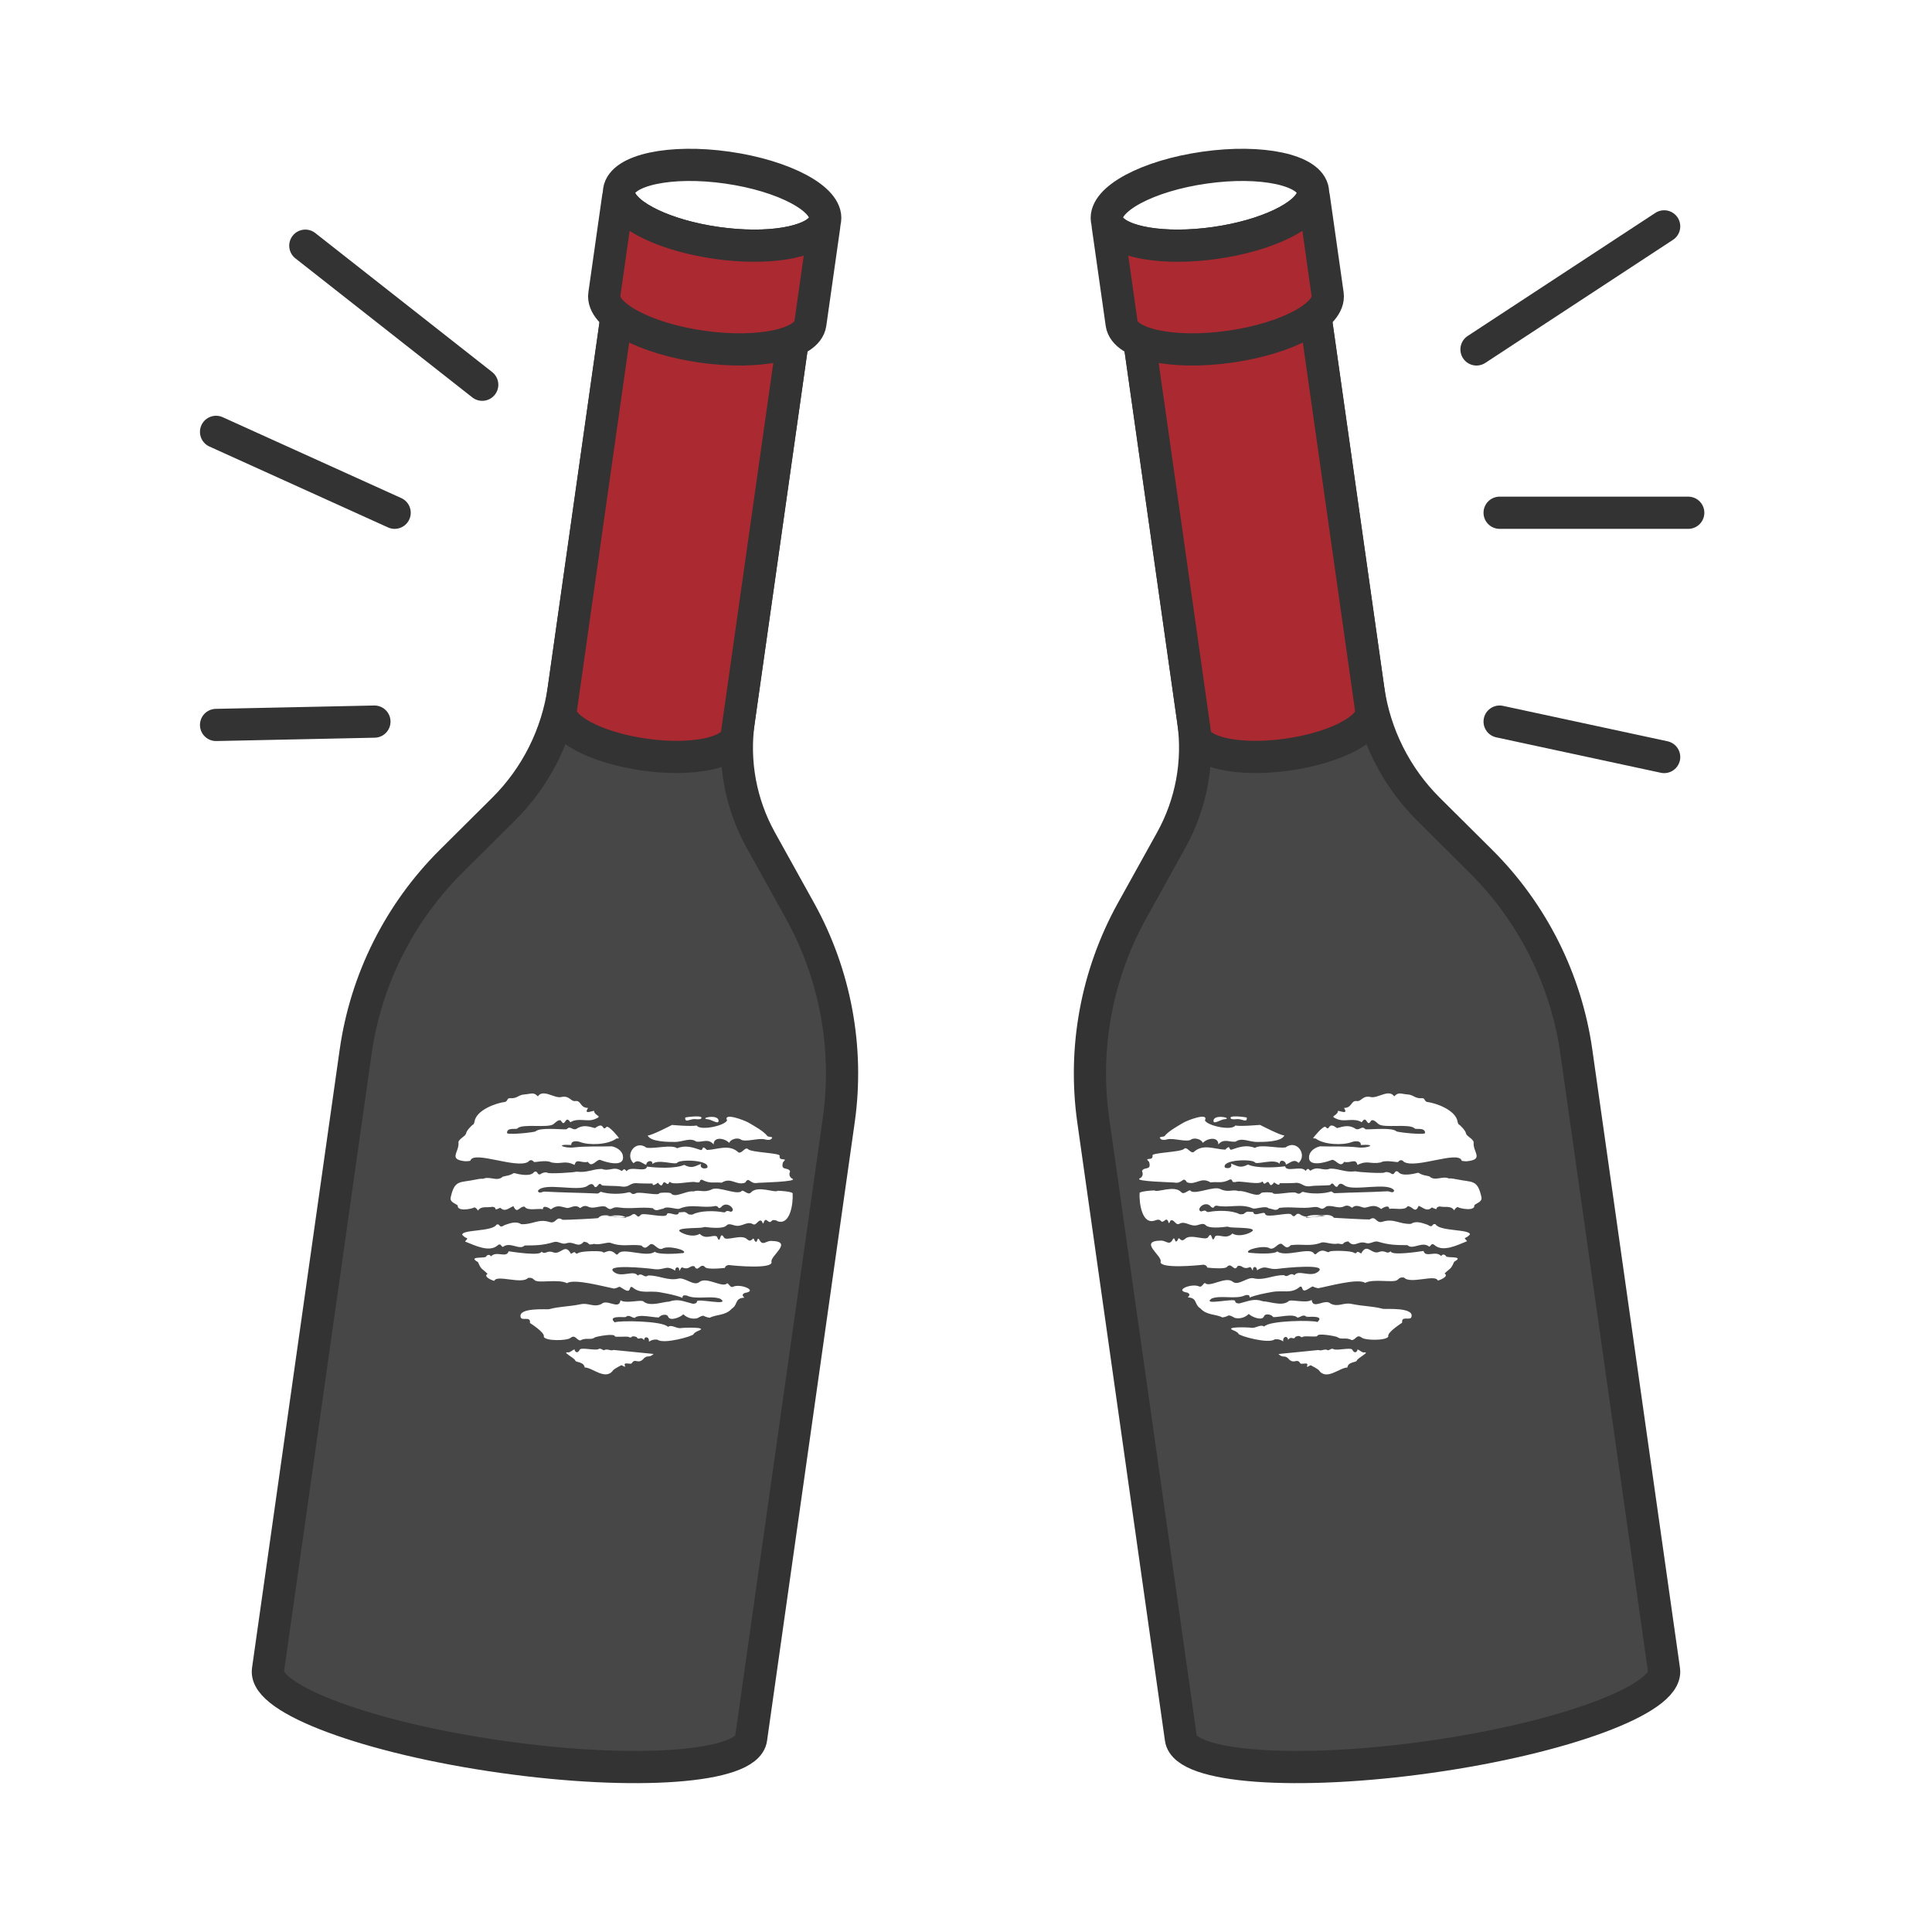 <?xml version="1.0" encoding="UTF-8"?>
<svg xmlns="http://www.w3.org/2000/svg" id="Layer_1" viewBox="0 0 300 300">
  <defs>
    <style>.cls-1{fill:#ab2930;}.cls-1,.cls-2{stroke:#333;stroke-linecap:round;stroke-linejoin:round;stroke-width:5px;}.cls-3{fill:#474747;}.cls-2{fill:none;}</style>
  </defs>
  <path class="cls-3" d="M169.76,173.97l13.35,94.16.26,1.84c.64,4.5,17.96,5.77,38.67,2.84,20.71-2.94,36.98-8.97,36.35-13.47l-.26-1.84-13.35-94.16c-1.59-11.22-6.8-21.61-14.83-29.6l-8.14-8.09c-5.06-5.03-8.34-11.58-9.34-18.64l-9.88-69.64-27.34,3.88,10.03,70.73c.9,6.36-.3,12.84-3.41,18.46l-6.1,10.99c-5.49,9.91-7.61,21.33-6.02,32.55ZM190.03,173.81c-.39.03-1.54.76-1.59.32-.17-1.28,3.31-.45,1.59-.32ZM193.59,173.53c.12.88-.71.23-1.4.24-.37,0-.61.09-1-.02-.76-.7,2.39-.27,2.4-.22ZM199.43,176.31c-.42,1.03-3.33,1.02-4.3,1.01h0c-1.1,0-2.34-.73-3.25-.05-.99.13-1.84-.56-2.7.44.03-1.26-1.71-1-2.41-.24-.2-.56-1.2-.83-1.73-.58-.63.59-2.79-.24-3.8.03-.34.09-.56.12-.9.02-.65-.5.17-.35.48-.51.6-.78,1.95-1.51,2.92-2.09.64-.38,4.01-1.68,3.36-.36.42.86,4.21,1.63,4.71.79.91.18,3.87-.12,3.86-.09,0,0,3.25,1.69,3.76,1.62ZM227.75,180.33h0c-.19,0-.82-.04-.79-.12-.49-1.6-7.17,1.33-8.96.2-.34-.38-.61-.31-.91.02-.1.11-1.93-.38-2.72.08-1.67.31-1.97-.41-3.58.38-.29-1.12-1.01-.21-2.07-.48-.61,1.02-1.3-.39-1.89-.31-.91.38-3.9,1.27-3.54-.66.15-.78,1-1.3,1.7-1.44,1.67.06,4.12-.05,5.9.17,1.47.18,3.13-.54.42-.38.04-.74-.95-.62-1.44-.44-1.32.5-4.27.44-5.6-.58-.16.04-.23.01-.37-.05,0-.05,1.51-1.92,1.92-1.75.75.86.27-.97,1.79.2,1.16-.32,1.93-.54,2.99.17.66.13.84-.6,1.45.02,1,.04,4.16-.33,4.81.33.47.16,4.04.55,4.42.27.06-.99-1.5-.51-1.61-.74-.79-.8-4.75,0-5.61-.67-.22-.17-.91-.94-1.21-.45-.63,1.04-.59-1.1-1.4.16-1.26-.75-2.59,0-3.77-.47-1.36-.54-.16-.41.07-1.18-.22-.45,1.82.74.94-.57,1.3,0,1.05-1.2,1.99-1.07.72.11.9-.93,2.18-.62,1.06.25,2.81-1.31,3.63-.11.69-.72,1.04-.37,2.05-.3,1.04.07,1.09.65,2.23.59.54-.03.31.33.77.57,1.42.16,4.5,1.26,4.79,3.06.03.18.12.5.33.52,0,.04.84.72.99,1.33.06.43,1.1.8,1.18,1.37-.17,1.51,1.69,2.67-1.07,2.94ZM198.52,210.25l6.21-.62c.53.22.92-.28,1.51.05.31-.09.51-.36.83-.19.43.29,2.72-.32,2.92.1h0c.18.36.5.59.77.14-.06-.47.5.17.93.28,1.28-.17-.88.83-1.01,1.26-.04.31-1.34.14-1.46,1.08-1.22-.01-3.27,2.14-4.46.38-.38-.29-.78-.5-1.2-.72-.26-.02-.4.31-.65.18.48-.86-.83-.21-1.01-.51-.5-.83-.89.16-1.7-.56-.71-.87-.93-.12-1.67-.86ZM176.94,185.24c.14-.25,1.9-.4,2.33-.39.41.39,3.11-.89,4.14.26.51.57,1.27-.65,1.52-.14.9.5,3.52-.84,4.55-.34,1.25.61,1.89,0,2.84.32,1.16-.15,2.89,1.12,3.52.29.25-.16,1.55-.1,1.78-.03.06.47,2.62-.19,3.56-.02.85.48.76-.23,1.24-.1,1.2.33,3.16.31,4.32-.09.15.09.29.22.45.28,3.18-.14,5.33-.14,8.26-.3.34-.02.86.42,1.05-.11-.9-1.42-6.33.18-7.7-.78-.5-.35-.82-.45-1.12.16-.53.24-.59-.95-1.12-.25-.04.1-2.37.08-2.82.16-1.42.26-1.37-.43-2.41-.5-.39.08-2.64.07-2.64.07.05.54-.66-.01-.84-.13-.93,1.22-.53-.67-1.33.14-.49.18-.21-.16-.53-.27-.43.57-3.2-.11-3.9.03-1.14.24-.46-.33-1.06-.37-1.31.7-1.93.32-3.07.47-1.49-.94-2.3.52-3.66-.02-.64-1.05-.66.33-2,.04-.17-.04-6.31-.16-5.32-.64.46-.22.56-.69.35-1.13.26-.75,1.53,0,1.1-1.43-.9-.87.65-.02.53-.98-.27-.45,4.35-.53,4.86-1.02.51-.49.92.67,1.51.49,1.47-1.37,3.19-.46,4.91-.39.87-.85.51-.05.92.02,1.32-.45,2.41-.82,3.7-.29.92-.62,3.38.1,4.76-.08,1.72-1.3,3.43,1.12,2.02,2.41-.7-.7-1.24-.03-1.97.26,0-.67-1.04-.86-.95-.13-.9-.89-3.72.27-3.9-.26-.66-.51-5.09-.36-4.63.83.49.27,1.24.04.95-.61,1.14.44,1.45.76,2.65.16,1.29.6,4.18.48,5.77.27.13,1,2.62-.19,3.16.72.44-.52.41-.3.75-.03,1.25-.84,1.86.13,3.09-.33,1.47,0,2.28.63,3.92.42.52.15,4.2.36,4.5.19.26-.15.63-.04.89.06.82.63.53-.57,1.23-.18.51.75,2.28.37,3.12.15.83.47.94.35,1.74.57.89.82,1.96-.13,3.03.32.41-.03.79.05,1.19.13,2.43.52,3.23-.04,3.85,2.74.17.74-.62.89-1.09,1.27.13,1-2.16.55-2.56.32-.22-.06-.47.32-.59.48-.49-.78-1.48-.4-2.21-.59-1.01.13.07.75-1.25.15-.75.73-1.29.04-2.04-.25-.59,1.35-.92-.02-1.74.08-.4.7-2.05.24-2.84.39.02-.71-1-.19-1.23.03-1.04-.8-1.63-.38-2.48-.22-.47.09-1.27-.6-1.95-.06-.16.32-.47-.57-1.4-.12-.84.41-1.79-.26-2.67-.02-1.06.87-.76-.08-2.09.13-1.76.28-3.43-.13-5.25.11-.46.6-1.02.14-1.64.07-.5-.48-2.07.2-2.5,0-1.86-.81-3.61,0-5.61-.42-.6.08-.24.54-.81.22-.9-1.22-2.53.46-1.55.69,1-.39.59.19,1.2.07,1.28-.25,3.56-.28,4.73.34.24.05.4.03.64-.02.67-.55.61-.32,1.5-.31.12.9,1.75-.3,1.87.33.13.67,3.71-.36,4.05.06.64.76.56-.35,1.27-.07.33.25.71.37,1.1.42.55-.34,1.57-.29,2.38-.22.77-.11,1.46-.12,1.88.38h0s4.97.29,5.52.26c1.02-.69.95.68,1.99.35,1.8-.57,2.65.43,4.44.33.75-.51,1.69-.16,2.54.13,1.02.65.6-.29,1.28-.06.63,1.12,5.36.73,5.33,1.58-.74.83-1.12.26-.44,1.04-1.46.58-3.74,1.77-5.07.6-.47-.41-.52.16-.81.25-1.1-.91-2.58.57-3.37-.23-1.69-.02-2.79,0-4.57-.54-.62-.19-1.23.43-1.87.21-1.28-.44-1.79.85-2.76-.26-1.17.15-.34.62-1.58.34-.86.21-1.89-.26-2.51-.18-1.91.72-2.94.18-4.84.43-.62.65-.81.26-1.41-.2-.64-.18-1.02.91-1.81.72-.81-.62-4.07.2-3.32.65.98.11,3.87.3,4.45-.2,1.24.95,4.88-.66,5.62.24.14.17.26.29.43.13,1.12-1.1,1.71.05,2.06-.34.18-.2,3.46-.16,3.82.2.66.26.09-.56,1.09.1.94-1.76,1.55.21,2.76-.24,1.03-.38,1.17.45,1.82-.11.1.73,4.45.04,5.1-.05.34,1.13,1.88-.14,2.74.79.26-.41.64-.21.82.1.6.19,2.75-.09,1.2.79-.54,1.25-.58.93-1.49,1.82.82.48-1.09,1.19-1.06,1.07-.39-.98-4.3.63-5.23-.44-.47-.05-.67.01-1.01.35-.56.55-3.69-.24-5.04.48-1.02-.78-5.86.57-7.29.83-1.2-.23-.45-.53-1.59.14-1.17.69-.66-.62-1.24-.37-1.32,1.15-2.63.49-4.34.81-1.18.22-2.34.42-3.47.86.04-.47-.33-.41-.66-.36-1.45.71-3.73-.05-5.23.51-1.69,1.22,3.86-.2,3.64.44.08.3.35.31.64.33,1.44-.35,2.26-.84,3.71-.33.93,0,2.92.82,3.93,0,.27-.41,2.77.38,3.6-.22.21,1.59,2.08-.28,2.95.58,1.21.59,1.99-.22,3.23.04,1.93.4,3.16.31,4.9.77.32.08,4.87-.31,4.42,1.25-.18.64-1.59-.25-1.44.88.09,0-2.4,1.49-2.15,2.16-.28.66-3.55.63-4.13.18-.79-.61-.92.37-1.56.38-.91-.51-1.62.03-2.25-.48-.47-.17-3.01-.64-3.09-.17-.03.21-1.67-.01-2.14.1-.6.36-.25-.36-1.25.03-.31.64-.59-.25-1.16.49,0-.68-.85-.6-.74.23-.45-.29-.78-.37-1.32-.32-.92.76-5.49-.52-5.62-.85-.11-.27-.62-.47-.88-.58-1.32-.56,2.46-.44,2.81-.37.73.15,1.42-.6,2.06-.18.74-.97,7.75-1.02,8.25-.7,1.2-1.05-1.27-.81-1.79-.78l.47-.06c-.26.02-.48.02-.49-.08-.45-.28-.8.18-1.29.23-.59-.68-2.97-.03-3.75-.08-.24-.4-1.24-.65-1.44-.11-.29.75-1.94.07-2.36-.38-.54.53-1.32.8-2.15.62-1.33-.73-.71-.24-1.95-.08-1.01-.54-2.45-.31-3.41-1.4-1.03-.65-.39-1.61-1.96-1.72.34-.34.36-.5-.06-.73-2.17-.33.65-1.51,1.83-.96.39.18.56-.39.89-.55.67.82,3.21-1.11,4.33-.18.84.69,2.26-.77,3.22-.54,1.64.4,3.07-.54,4.74-.48.63.49.89-.54,1.61.01.62-.92,2.43.35,3.6-.49,1.94-1.38-5.19-.65-6-.53-1.82.28-1.87-.73-3.43.26.06-.39-.34-.77-.6-.32-.03.83-.13-.14-.48-.19-1.13.49-1.14-.38-1.9-.17-.55,1.06-.9-.58-1.61.08-.22.52-3.11.17-3.11.17-.13-.35-.25-.36-.59-.45-.95.12-6.74.66-6.67-.44.39-.9-3.6-3.26.11-3.3.73,0,1.25.79,1.74-.1.46-.83.29.81.81.02.25-.83.38.54,1.16-.2.87-.83,3.21.36,3.57-.25.71-1.24.48,1.39,1.09-.14.59-.4,1.73.56,2.67-.43.7.42,1.72.29,2.52-.04,2.46-1.04-2.64-.77-2.97-.96-.12-.02-.2-.03-.31-.07-1.02.13-2.88.32-3.39-.23-.33-.36-.86-.11-1.28,0-1.17.3-1.84-.75-2.83-.2-.54.3-.82-.86-1.36-.49-.41.95-.15-.16-.68-.18-1.12.89-.43-.33-1.7.14-2.04.75-2.5-2.74-2.4-4.32Z"></path>
  <path class="cls-3" d="M203.25,204.51l.8-.11c-.12.01-.49.08-.8.11Z"></path>
  <path class="cls-3" d="M202.72,189.1s.11-.08.18-.12c.77.09,1.62-.12,2.38-.22.18.01.35.03.49.04l-3.05.3Z"></path>
  <path class="cls-2" d="M176.68,51.28l8.61,60.69c.9,6.36-.3,12.84-3.41,18.46l-6.1,10.99c-5.49,9.91-7.61,21.33-6.02,32.55l13.35,94.16.26,1.84c.64,4.5,17.96,5.77,38.67,2.84s36.98-8.97,36.35-13.47l-.26-1.84-13.35-94.16c-1.59-11.22-6.8-21.61-14.83-29.6l-8.14-8.09c-5.06-5.03-8.34-11.58-9.34-18.64l-8.45-59.61"></path>
  <path class="cls-2" d="M171.88,34.15c.05.33.17.64.37.94,1.65,2.58,8.52,3.76,16.46,2.63s14.21-4.17,15.07-7.11c.1-.34.14-.68.09-1-.46-3.23-7.99-4.84-16.82-3.58-8.84,1.25-15.63,4.89-15.17,8.12Z"></path>
  <path class="cls-1" d="M177.1,54.26l8.49,59.86c.39,2.76,6.83,4.13,14.38,3.05,7.55-1.07,13.34-4.17,12.95-6.93l-8.49-59.86"></path>
  <path class="cls-1" d="M172.02,35.12l2.15,15.14c.46,3.23,7.99,4.83,16.83,3.57s15.62-4.88,15.16-8.11l-2.15-15.14-.23.03c-.87,2.94-7.14,5.98-15.07,7.11s-14.81-.05-16.46-2.63l-.23.03Z"></path>
  <path class="cls-3" d="M124.22,141.43l-6.1-10.99c-3.12-5.62-4.31-12.1-3.41-18.46l10.03-70.73-27.34-3.88-9.88,69.64c-1,7.07-4.28,13.61-9.34,18.64l-8.14,8.09c-8.03,7.99-13.24,18.38-14.83,29.6l-13.35,94.16-.26,1.84c-.64,4.5,15.64,10.54,36.35,13.47,20.71,2.94,38.03,1.67,38.67-2.84l.26-1.84,13.35-94.16c1.59-11.21-.52-22.64-6.02-32.55ZM111.57,174.13c-.06.44-1.2-.29-1.59-.32-1.71-.13,1.76-.96,1.59.32ZM108.81,173.75c-.38.1-.62.02-1,.02-.69,0-1.51.64-1.4-.24,0-.05,3.16-.48,2.4.22ZM104.33,174.68s2.95.27,3.86.09c.5.84,4.29.07,4.71-.79-.65-1.31,2.72-.02,3.36.36.97.57,2.32,1.3,2.92,2.09.31.17,1.13.01.48.51-.34.1-.56.07-.9-.02-1.01-.27-3.17.55-3.8-.03-.53-.26-1.53.01-1.73.58-.7-.76-2.44-1.02-2.41.24-.87-1-1.71-.3-2.7-.44-.92-.68-2.15.04-3.25.05h0c-.96,0-3.87.02-4.3-1.01.52.07,3.76-1.62,3.76-1.62ZM71.18,177.38c.08-.57,1.12-.94,1.18-1.37.15-.61.99-1.3.99-1.33.21-.02.3-.34.33-.52.28-1.8,3.36-2.9,4.79-3.06.46-.24.22-.6.77-.57,1.14.06,1.18-.52,2.23-.59,1.01-.07,1.36-.42,2.05.3.82-1.2,2.57.36,3.63.11,1.28-.3,1.46.73,2.18.62.94-.14.69,1.06,1.99,1.07-.89,1.32,1.16.12.94.57.23.77,1.43.64.07,1.18-1.18.47-2.51-.29-3.77.47-.81-1.25-.77.88-1.4-.16-.29-.48-.99.29-1.21.45-.86.67-4.82-.13-5.61.67-.11.23-1.67-.26-1.61.74.38.28,3.94-.1,4.42-.27.65-.66,3.81-.29,4.81-.33.61-.62.79.11,1.45-.02,1.06-.71,1.83-.49,2.99-.17,1.52-1.16,1.04.66,1.79-.2.41-.18,1.93,1.7,1.92,1.75-.15.06-.22.09-.37.05-1.33,1.02-4.28,1.08-5.6.58-.49-.18-1.47-.3-1.44.44-2.71-.16-1.05.56.42.38,1.78-.22,4.23-.11,5.9-.17.71.15,1.56.66,1.7,1.44.36,1.93-2.63,1.04-3.54.66-.58-.08-1.27,1.33-1.89.31-1.06.27-1.78-.63-2.07.48-1.61-.78-1.91-.06-3.58-.38-.79-.46-2.62.02-2.72-.08-.3-.33-.57-.41-.91-.02-1.79,1.13-8.47-1.8-8.96-.2.03.07-.59.12-.79.11h0c-2.76-.27-.9-1.43-1.07-2.94ZM99.81,211.11c-.81.72-1.19-.26-1.7.56-.18.3-1.5-.35-1.01.51-.25.12-.39-.2-.65-.18-.43.22-.82.43-1.2.72-1.19,1.76-3.24-.39-4.46-.38-.13-.93-1.43-.77-1.46-1.08-.13-.42-2.28-1.42-1.01-1.26.43-.11,1-.75.93-.28.28.46.6.22.77-.14h0c.2-.42,2.49.19,2.92-.1.32-.17.51.09.83.19.59-.33.98.17,1.51-.05l6.21.62c-.75.74-.96,0-1.67.86ZM120.66,189.56c-1.27-.47-.58.75-1.7-.14-.53.02-.27,1.13-.68.18-.54-.36-.82.79-1.36.49-.99-.55-1.66.5-2.83.2-.42-.11-.95-.36-1.28,0-.5.55-2.37.36-3.39.23-.11.04-.2.06-.31.07-.33.19-5.43-.08-2.97.96.79.34,1.81.47,2.52.04.94,1,2.08.03,2.67.43.6,1.53.38-1.1,1.09.14.35.62,2.7-.58,3.57.25.78.74.91-.63,1.16.2.52.79.35-.85.81-.02.49.89,1.01.09,1.74.1,3.71.04-.28,2.4.11,3.3.07,1.1-5.72.56-6.67.44-.34.09-.46.1-.59.45,0,0-2.89.35-3.11-.17-.71-.67-1.06.98-1.61-.08-.76-.21-.77.66-1.9.17-.35.05-.45,1.03-.48.19-.27-.44-.66-.07-.6.32-1.56-.99-1.62.02-3.43-.26-.81-.12-7.94-.85-6,.53,1.17.83,2.98-.43,3.6.49.72-.55.97.47,1.61-.01,1.66-.06,3.1.88,4.74.48.96-.23,2.38,1.23,3.22.54,1.12-.92,3.65,1,4.33.18.33.16.5.73.89.55,1.18-.55,4,.64,1.83.96-.43.23-.4.39-.06.73-1.57.1-.93,1.07-1.96,1.72-.96,1.09-2.4.86-3.41,1.4-1.25-.16-.62-.65-1.95.08-.83.18-1.6-.09-2.15-.62-.42.45-2.07,1.13-2.36.38-.21-.54-1.2-.28-1.44.11-.78.05-3.16-.6-3.75.08-.49-.05-.84-.51-1.29-.23-.01.09-.23.1-.49.08l.47.06c-.52-.04-2.98-.27-1.79.78.51-.32,7.52-.26,8.25.7.64-.43,1.34.32,2.06.18.35-.07,4.13-.19,2.81.37-.26.11-.76.3-.88.58-.14.33-4.7,1.61-5.62.85-.54-.05-.87.03-1.32.32.11-.83-.75-.9-.74-.23-.57-.74-.84.14-1.16-.49-1-.39-.65.33-1.25-.03-.47-.12-2.1.1-2.14-.1-.08-.47-2.62,0-3.09.17-.62.51-1.34-.04-2.25.48-.64-.01-.77-.99-1.56-.38-.59.45-3.86.49-4.13-.18.25-.68-2.24-2.17-2.15-2.16.15-1.13-1.26-.24-1.44-.88-.45-1.56,4.1-1.17,4.42-1.25,1.74-.46,2.97-.37,4.9-.77,1.24-.26,2.02.55,3.23-.04.87-.85,2.74,1.01,2.95-.58.83.6,3.33-.19,3.6.22,1.02.82,3,.01,3.93,0,1.46-.51,2.27-.02,3.71.33.29-.03.55-.03.64-.33-.22-.63,5.33.78,3.64-.44-1.5-.56-3.78.19-5.23-.51-.33-.04-.7-.11-.66.36-1.12-.44-2.29-.64-3.47-.86-1.71-.32-3.02.34-4.34-.81-.57-.25-.07,1.06-1.24.37-1.14-.68-.38-.38-1.59-.14-1.43-.27-6.27-1.61-7.29-.83-1.35-.72-4.48.07-5.04-.48-.34-.33-.55-.4-1.01-.35-.93,1.06-4.84-.54-5.23.44.02.11-1.89-.59-1.06-1.07-.91-.89-.95-.57-1.49-1.82-1.55-.88.6-.6,1.2-.79.18-.31.56-.51.82-.1.86-.93,2.39.34,2.74-.79.65.09,5,.78,5.1.05.64.56.78-.27,1.82.11,1.21.45,1.83-1.52,2.76.24.99-.66.43.17,1.09-.1.36-.37,3.64-.4,3.82-.2.35.4.94-.75,2.06.34.17.16.29.04.43-.13.74-.9,4.38.71,5.62-.24.58.5,3.47.31,4.45.2.75-.44-2.51-1.27-3.32-.65-.79.18-1.17-.9-1.81-.72-.6.46-.79.85-1.41.2-1.9-.25-2.93.29-4.84-.43-.62-.08-1.65.39-2.51.18-1.24.29-.41-.18-1.58-.34-.97,1.11-1.48-.18-2.76.26-.64.22-1.24-.4-1.87-.21-1.77.54-2.88.52-4.57.54-.79.81-2.27-.68-3.37.23-.29-.09-.33-.66-.81-.25-1.33,1.16-3.61-.03-5.07-.6.68-.78.3-.21-.44-1.04-.03-.85,4.7-.46,5.33-1.58.67-.23.25.7,1.28.06.85-.29,1.79-.64,2.54-.13,1.79.1,2.64-.9,4.44-.33,1.03.33.97-1.04,1.99-.35.55.04,5.49-.22,5.52-.26h0c.42-.5,1.1-.49,1.88-.38.81-.07,1.83-.11,2.38.22.4-.04.77-.16,1.1-.42.71-.28.64.83,1.27.07.35-.42,3.92.61,4.05-.06.13-.63,1.76.57,1.87-.33.89,0,.83-.24,1.5.31.24.05.39.07.64.02,1.17-.62,3.45-.59,4.73-.34.61.12.2-.46,1.2-.07.98-.23-.65-1.9-1.55-.69-.57.32-.21-.14-.81-.22-2,.42-3.75-.39-5.61.42-.44.19-2-.49-2.5,0-.62.07-1.18.53-1.64-.07-1.82-.24-3.49.16-5.25-.11-1.33-.21-1.03.74-2.09-.13-.87-.24-1.83.42-2.67.02-.92-.45-1.24.44-1.4.12-.68-.54-1.48.15-1.95.06-.86-.16-1.44-.58-2.48.22-.24-.22-1.26-.75-1.23-.03-.79-.15-2.44.31-2.84-.39-.82-.11-1.15,1.27-1.74-.08-.75.28-1.29.98-2.04.25-1.32.6-.24-.02-1.25-.15-.74.19-1.72-.19-2.21.59-.12-.16-.37-.54-.59-.48-.4.23-2.69.68-2.56-.32-.47-.37-1.26-.52-1.09-1.27.62-2.78,1.42-2.22,3.85-2.74.4-.09.77-.16,1.19-.13,1.07-.46,2.14.5,3.03-.32.81-.23.91-.1,1.74-.57.83.22,2.61.6,3.12-.15.7-.39.41.81,1.23.18.26-.1.63-.21.89-.06.31.17,3.98-.04,4.5-.19,1.64.22,2.46-.42,3.92-.42,1.23.46,1.83-.52,3.09.33.34-.26.31-.48.75.03.54-.91,3.03.28,3.16-.72,1.59.21,4.48.33,5.77-.27,1.2.6,1.52.28,2.65-.16-.3.65.46.87.95.61.47-1.19-3.96-1.34-4.63-.83-.18.53-3.01-.63-3.9.26.1-.73-.96-.54-.95.13-.73-.29-1.28-.96-1.97-.26-1.41-1.29.3-3.72,2.02-2.41,1.38.18,3.84-.54,4.76.08,1.29-.53,2.38-.15,3.7.29.41-.08.05-.87.92-.02,1.72-.07,3.44-.98,4.91.39.59.18,1-.99,1.51-.49.51.49,5.13.57,4.86,1.02-.13.96,1.42.12.53.98-.44,1.43.84.68,1.1,1.43-.21.44-.11.9.35,1.13,1,.48-5.15.61-5.32.64-1.35.29-1.36-1.09-2-.04-1.36.54-2.18-.92-3.66.02-1.14-.15-1.76.23-3.07-.47-.6.04.08.62-1.06.37-.69-.15-3.46.54-3.9-.03-.32.11-.04.45-.53.27-.8-.81-.39,1.08-1.33-.14-.17.12-.88.67-.84.13,0,0-2.25,0-2.64-.07-1.05.07-.99.77-2.41.5-.45-.08-2.78-.06-2.82-.16-.54-.7-.6.49-1.12.25-.3-.61-.62-.51-1.12-.16-1.37.97-6.8-.64-7.7.78.18.53.71.09,1.05.11,2.93.16,5.08.16,8.26.3.16-.05.3-.19.45-.28,1.17.4,3.12.42,4.32.09.48-.13.39.58,1.24.1.94-.17,3.5.49,3.56.02.22-.08,1.53-.13,1.78.03.63.83,2.36-.44,3.52-.29.94-.33,1.58.29,2.84-.32,1.03-.5,3.65.85,4.55.34.25-.52,1.01.7,1.52.14,1.04-1.15,3.74.13,4.14-.26.42-.01,2.19.13,2.33.39.1,1.58-.36,5.08-2.4,4.32Z"></path>
  <path class="cls-3" d="M96.75,204.51l-.8-.11c.12.01.49.08.8.11Z"></path>
  <path class="cls-3" d="M97.28,189.1s-.11-.08-.18-.12c-.77.09-1.62-.12-2.38-.22-.18.01-.35.03-.49.04l3.05.3Z"></path>
  <path class="cls-2" d="M123.32,51.28l-8.61,60.69c-.9,6.36.3,12.84,3.41,18.46l6.1,10.99c5.49,9.91,7.61,21.33,6.02,32.55l-13.35,94.16-.26,1.84c-.64,4.5-17.96,5.77-38.67,2.84s-36.98-8.97-36.35-13.47l.26-1.84,13.35-94.16c1.59-11.22,6.8-21.61,14.83-29.6l8.14-8.09c5.06-5.03,8.34-11.58,9.34-18.64l8.45-59.61"></path>
  <path class="cls-2" d="M128.12,34.15c-.05.33-.17.64-.37.94-1.65,2.58-8.52,3.76-16.46,2.63-7.93-1.12-14.21-4.17-15.07-7.11-.1-.34-.14-.68-.09-1,.46-3.23,7.99-4.84,16.82-3.58s15.63,4.89,15.17,8.12Z"></path>
  <path class="cls-1" d="M122.9,54.26l-8.49,59.86c-.39,2.76-6.83,4.13-14.38,3.05s-13.34-4.17-12.95-6.93l8.49-59.86"></path>
  <path class="cls-1" d="M127.98,35.12l-2.15,15.14c-.46,3.23-7.99,4.83-16.83,3.57s-15.62-4.88-15.16-8.11l2.15-15.14.23.03c.87,2.94,7.14,5.98,15.07,7.11,7.94,1.13,14.81-.05,16.46-2.63l.23.03Z"></path>
  <line class="cls-1" x1="58.14" y1="112.05" x2="33.55" y2="112.57"></line>
  <line class="cls-2" x1="61.28" y1="79.62" x2="33.55" y2="67.06"></line>
  <line class="cls-2" x1="74.88" y1="59.74" x2="47.41" y2="38.15"></line>
  <line class="cls-2" x1="229.27" y1="54.26" x2="258.41" y2="35.15"></line>
  <line class="cls-2" x1="232.86" y1="79.62" x2="262.15" y2="79.62"></line>
  <line class="cls-2" x1="232.86" y1="112.05" x2="258.41" y2="117.55"></line>
</svg>
